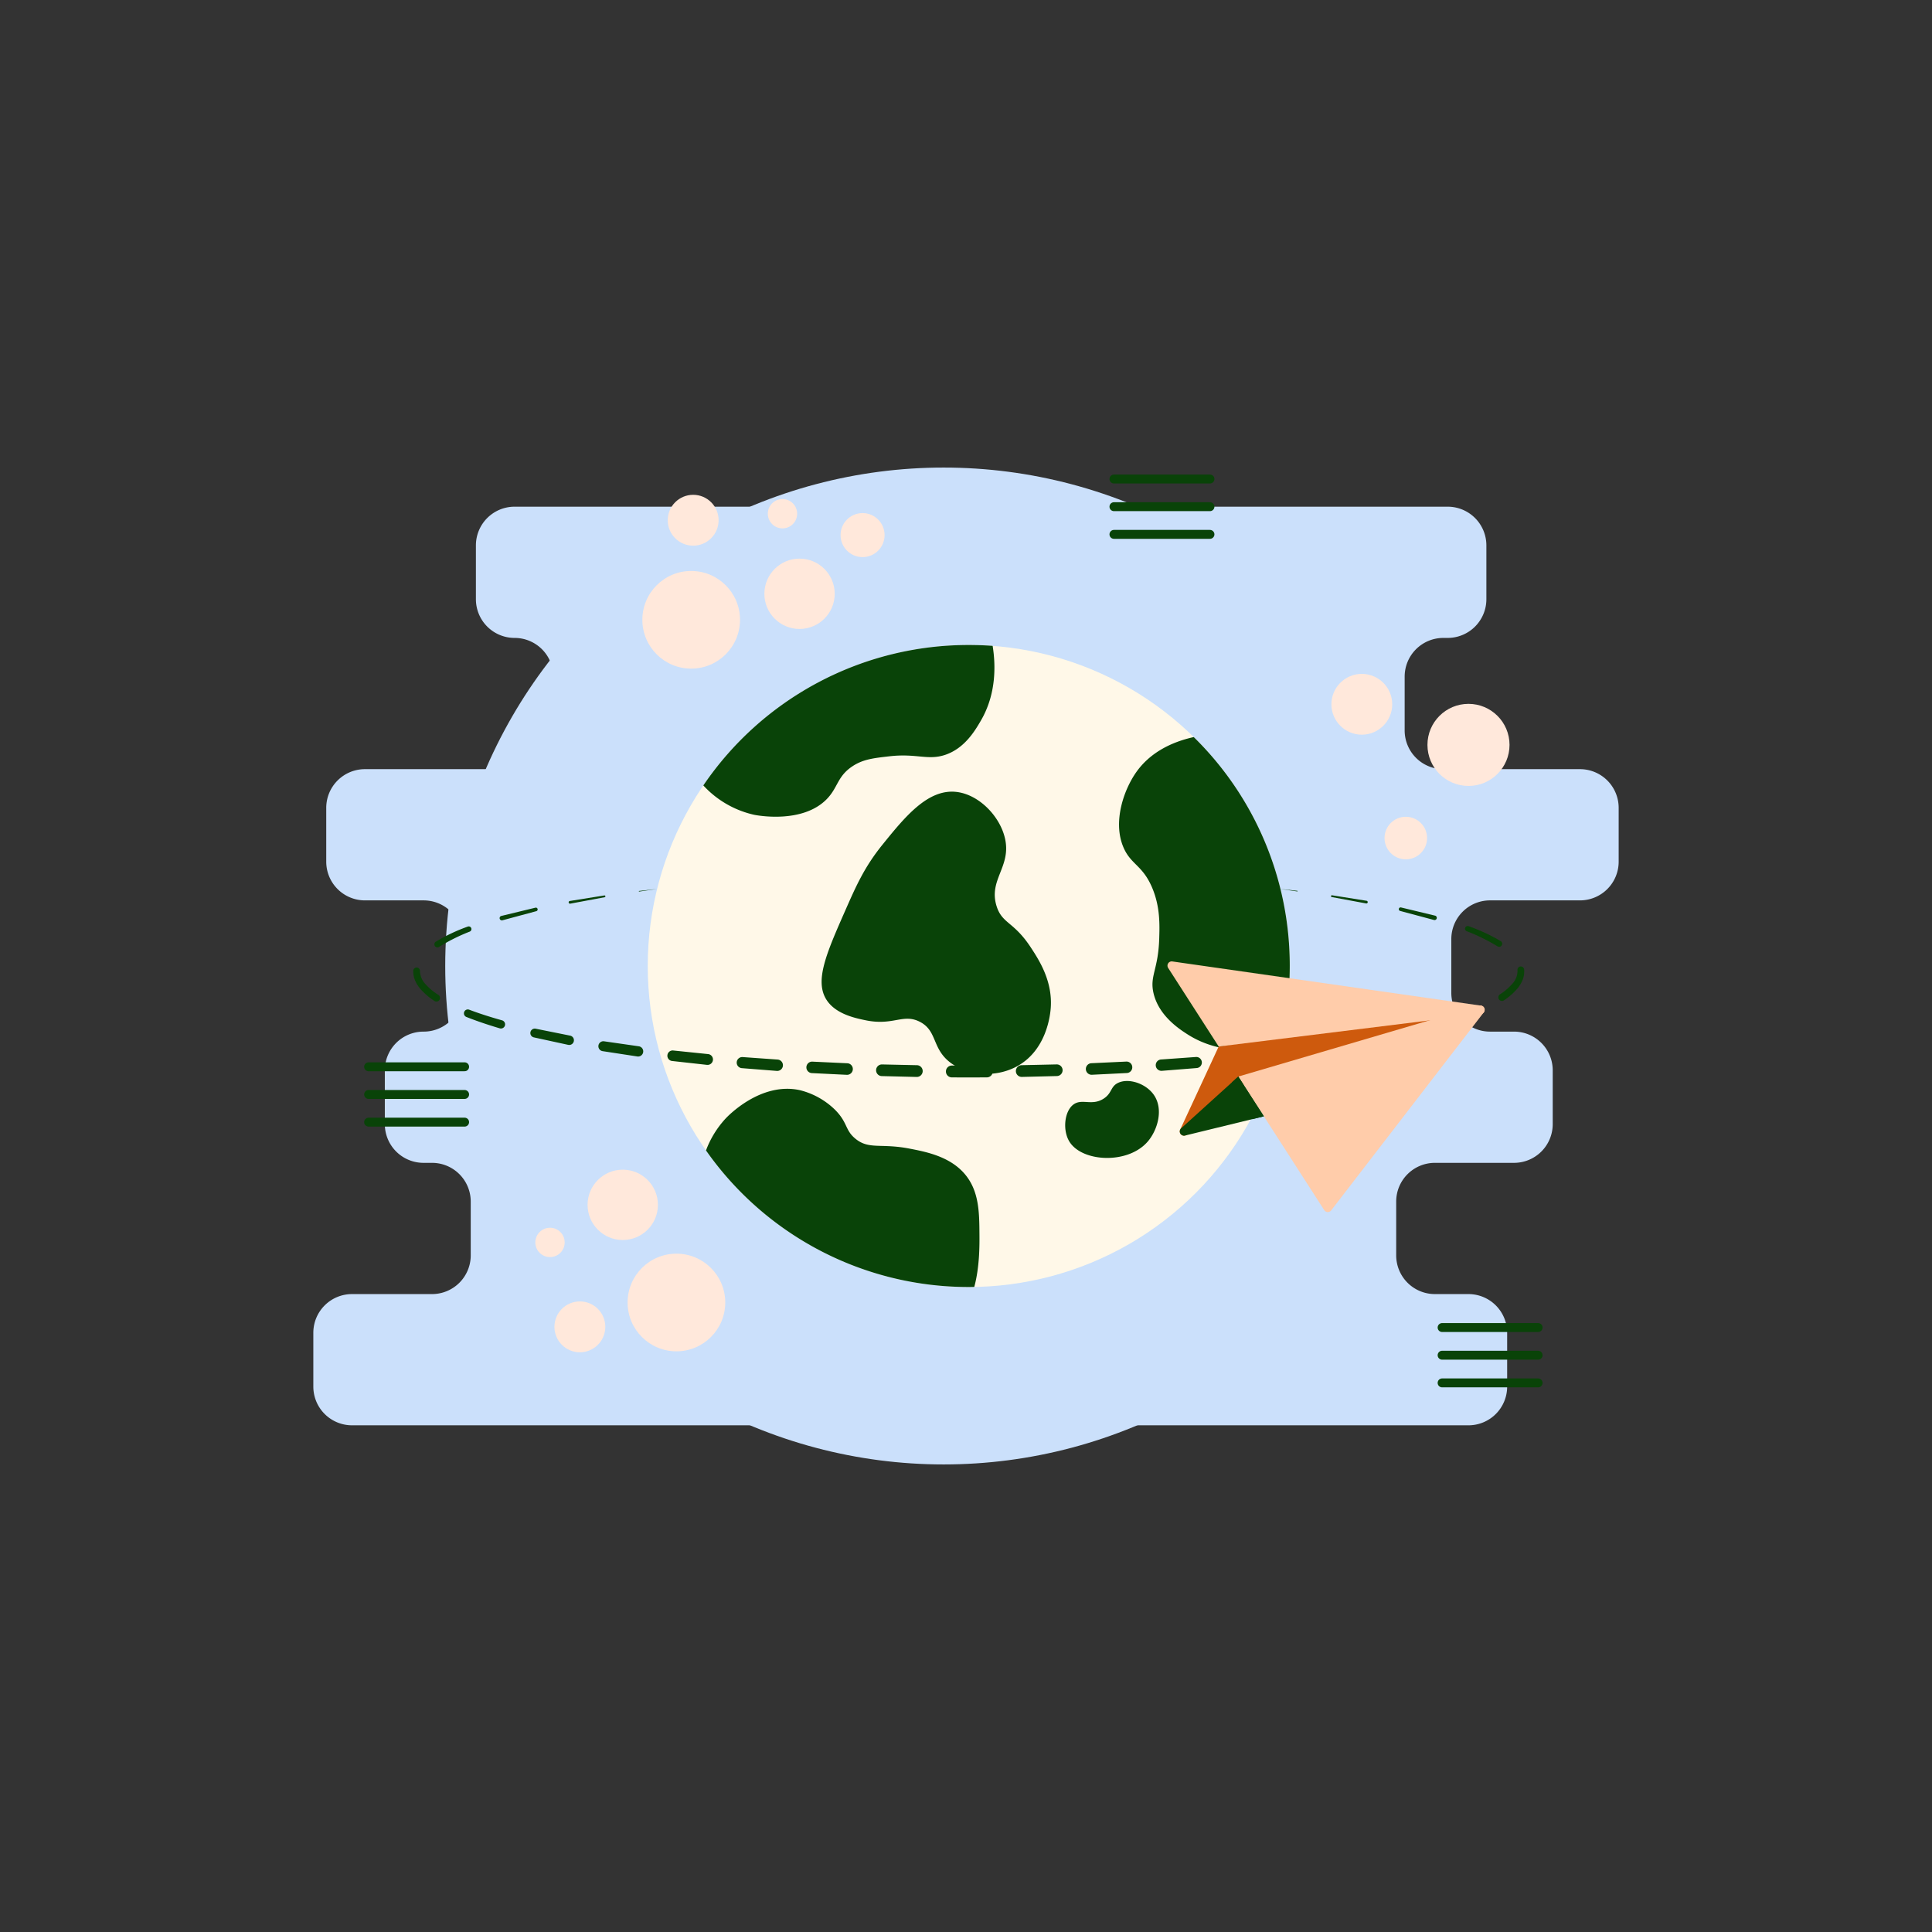 <svg id="SvgjsSvg1001" width="360" height="360" xmlns="http://www.w3.org/2000/svg" version="1.1" xmlns:xlink="http://www.w3.org/1999/xlink" xmlns:svgjs="http://svgjs.com/svgjs"><rect width="100%" height="100%" fill="#333333" stroke="none"/><defs id="SvgjsDefs1002"></defs><g id="SvgjsG1008"><svg xmlns="http://www.w3.org/2000/svg" data-name="Layer 1" viewBox="0 0 650 512" width="360" height="360"><defs><clipPath id="a"><rect width="97.202" height="94.92" x="385.323" y="232.231" fill="none" transform="rotate(-51.425 433.924 279.691)"></rect></clipPath></defs><circle cx="317.486" cy="256" r="167.695" fill="#cbe0fb" class="colordbe8ec svgShape"></circle><path fill="#cbe0fb" d="M544.583,220.903V202.794a13.021,13.021,0,0,0-13.021-13.021H485.603A13.021,13.021,0,0,1,472.582,176.752V158.642a13.021,13.021,0,0,1,13.021-13.021h1.451a13.021,13.021,0,0,0,13.021-13.021V114.491A13.021,13.021,0,0,0,487.054,101.47H173.135a13.021,13.021,0,0,0-13.021,13.021v18.11a13.021,13.021,0,0,0,13.021,13.021h0a13.021,13.021,0,0,1,13.021,13.021V176.752a13.021,13.021,0,0,1-13.021,13.021H122.782a13.021,13.021,0,0,0-13.021,13.021v18.11a13.021,13.021,0,0,0,13.021,13.021h19.758A13.021,13.021,0,0,1,155.561,246.945v18.11a13.021,13.021,0,0,1-13.021,13.021h-.048a13.021,13.021,0,0,0-13.021,13.021v18.11a13.021,13.021,0,0,0,13.021,13.021h2.859A13.021,13.021,0,0,1,158.372,335.248v18.11a13.021,13.021,0,0,1-13.021,13.021H118.437a13.021,13.021,0,0,0-13.021,13.021v18.11A13.021,13.021,0,0,0,118.437,410.53H494.045a13.021,13.021,0,0,0,13.021-13.021V379.399A13.021,13.021,0,0,0,494.045,366.379H482.755a13.021,13.021,0,0,1-13.021-13.021V335.248a13.021,13.021,0,0,1,13.021-13.021h26.62a13.021,13.021,0,0,0,13.021-13.021V291.097a13.021,13.021,0,0,0-13.021-13.021h-8.075a13.021,13.021,0,0,1-13.021-13.021V246.945a13.021,13.021,0,0,1,13.021-13.021h30.263A13.021,13.021,0,0,0,544.583,220.903Z" class="colordbe8ec svgShape"></path><line x1="374.775" x2="407.077" y1="92.159" y2="92.159" fill="none" stroke="#094308" stroke-linecap="round" stroke-miterlimit="10" stroke-width="3" class="colorStroke3086a3 svgStroke"></line><line x1="374.775" x2="407.077" y1="101.47" y2="101.47" fill="none" stroke="#094308" stroke-linecap="round" stroke-miterlimit="10" stroke-width="3" class="colorStroke3086a3 svgStroke"></line><line x1="374.775" x2="407.077" y1="110.781" y2="110.781" fill="none" stroke="#094308" stroke-linecap="round" stroke-miterlimit="10" stroke-width="3" class="colorStroke3086a3 svgStroke"></line><line x1="124.013" x2="156.315" y1="289.908" y2="289.908" fill="none" stroke="#094308" stroke-linecap="round" stroke-miterlimit="10" stroke-width="3" class="colorStroke3086a3 svgStroke"></line><line x1="124.013" x2="156.315" y1="299.218" y2="299.218" fill="none" stroke="#094308" stroke-linecap="round" stroke-miterlimit="10" stroke-width="3" class="colorStroke3086a3 svgStroke"></line><line x1="124.013" x2="156.315" y1="308.529" y2="308.529" fill="none" stroke="#094308" stroke-linecap="round" stroke-miterlimit="10" stroke-width="3" class="colorStroke3086a3 svgStroke"></line><line x1="485.181" x2="517.484" y1="377.636" y2="377.636" fill="none" stroke="#094308" stroke-linecap="round" stroke-miterlimit="10" stroke-width="3" class="colorStroke3086a3 svgStroke"></line><line x1="485.181" x2="517.484" y1="386.947" y2="386.947" fill="none" stroke="#094308" stroke-linecap="round" stroke-miterlimit="10" stroke-width="3" class="colorStroke3086a3 svgStroke"></line><line x1="485.181" x2="517.484" y1="396.257" y2="396.257" fill="none" stroke="#094308" stroke-linecap="round" stroke-miterlimit="10" stroke-width="3" class="colorStroke3086a3 svgStroke"></line><circle cx="494.056" cy="181.612" r="13.807" fill="#ffe8db" class="colorb9d4db svgShape"></circle><circle cx="472.969" cy="212.953" r="7.159" fill="#ffe8db" class="colorb9d4db svgShape"></circle><circle cx="458.166" cy="167.948" r="10.228" fill="#ffe8db" class="colorb9d4db svgShape"></circle><circle cx="227.576" cy="369.209" r="16.428" fill="#ffe8db" class="colorb9d4db svgShape"></circle><circle cx="195.092" cy="377.405" r="8.557" fill="#ffe8db" class="colorb9d4db svgShape"></circle><circle cx="185.043" cy="348.999" r="4.936" fill="#ffe8db" class="colorb9d4db svgShape"></circle><circle cx="209.517" cy="336.356" r="11.833" fill="#ffe8db" class="colorb9d4db svgShape"></circle><circle cx="232.543" cy="139.524" r="16.428" fill="#ffe8db" class="colorb9d4db svgShape"></circle><circle cx="233.209" cy="106.029" r="8.557" fill="#ffe8db" class="colorb9d4db svgShape"></circle><circle cx="290.204" cy="111.029" r="7.406" fill="#ffe8db" class="colorb9d4db svgShape"></circle><circle cx="263.26" cy="103.832" r="4.936" fill="#ffe8db" class="colorb9d4db svgShape"></circle><circle cx="268.996" cy="130.775" r="11.833" fill="#ffe8db" class="colorb9d4db svgShape"></circle><circle cx="325.924" cy="256" r="108" fill="#fff8e8" class="coloree781d svgShape"></circle><path fill="#094308" d="M330.004 173.44c-1.95 3.35-5.43 9.31-12 11.52-5.84 1.96-9.64-.56-18.72.48-5.49.63-8.94 1.02-12.48 3.36-5.14 3.4-4.83 7.13-8.64 11.04-8.22 8.44-23.63 5.46-24.48 5.28a33.087 33.087 0 01-17.06-9.87A107.858 107.858 0 01325.924 148c2.7 0 5.39.1 8.04.29C335.024 154.88 335.194 164.55 330.004 173.44zM296.884 215.2c7.54-9.321 15.3-18.915 24.96-17.76 7.617.911 14.703 8.3 16.32 15.84 2.02 9.418-5.635 13.742-2.88 22.56 1.873 5.996 5.768 5.136 11.52 13.92 2.717 4.15 7.305 11.157 6.72 20.16-.134 2.059-1.225 14.775-12 20.16-7.082 3.539-15.949 2.715-21.6-1.44-6.528-4.799-4.431-10.856-10.56-13.92-5.588-2.793-8.841 1.487-18.24-.48-3.465-.725-9.859-2.063-12.96-6.72-4.259-6.397-.125-15.786 6.24-30.24C287.989 229.138 290.832 222.682 296.884 215.2zM433.924 256a108.531 108.531 0 01-3.41 27.04c-9.93 2.34-21.63 1.94-30.91-4-2.74-1.75-9.74-6.23-11.52-13.92-1.34-5.8 1.58-7.82 1.92-18.24.15-4.73.35-10.83-2.4-17.28-3.21-7.53-7.11-7.7-9.6-13.44-3.72-8.57.06-19.43 4.32-25.44 4.54-6.4 11.59-10.04 19.3-11.74A107.612 107.612 0 01433.924 256zM359.764 315.04c-2.321-3.83-1.671-10.246 1.44-12.48 2.856-2.051 6.153.595 10.08-1.92 2.879-1.844 2.268-4.009 4.8-5.28 3.494-1.753 9.255.063 12 3.84 3.535 4.863 1.363 12.005-1.92 15.84C379.505 322.819 363.987 322.01 359.764 315.04zM327.784 363.97q-.93.03-1.86.03A107.863 107.863 0 01237.524 318.05a32.588 32.588 0 016.56-10.69c.88-.95 11.88-12.42 24.96-9.6a25.7 25.7 0 0112 6.72c4.22 4.3 3.22 6.71 6.72 9.6 4.59 3.79 8.54 1.48 18.24 3.36C311.484 318.5 319.194 320 324.244 325.6c5.18 5.74 5.23 13.2 5.28 20.64C329.554 349.83 329.604 357.26 327.784 363.97z" class="colore06714 svgShape"></path><path fill="#094308" d="M430.505 230.042l5.966.665a.102.102 0 01-.023.203l-.005-.001zM448.144 232.206l11.629 1.853a.454.454 0 11-.143.897l-.009-.002-.016-.003-11.555-2.148-.008-.001a.302.302 0 01.103-.595zM471.343 236.299l11.475 2.761a.752.752 0 11-.352 1.463l-.015-.004-.045-.012-11.331-3.032-.029-.008a.603.603 0 01.297-1.168zM494.108 242.607a61.365 61.365 0 0110.825 5.039 1.031 1.031 0 01-1.078 1.757l-.005-.003-.011-.007a63.914 63.914 0 00-10.374-5.102.901.901 0 01.644-1.684zM512.774 257.177a7.634 7.634 0 01-.466 3.398 10.705 10.705 0 01-1.658 2.842 21.351 21.351 0 01-4.648 4.129 1.213 1.213 0 11-1.379-1.996l.012-.008.018-.012a19.072 19.072 0 004.181-3.58 6.41 6.41 0 001.707-4.564l-.001-.007a1.122 1.122 0 012.235-.202zM495.301 272.995c-3.69 1.48-7.448 2.735-11.233 3.868a1.395 1.395 0 01-.801-2.673l.022-.006c3.741-1.057 7.447-2.232 11.057-3.616a1.304 1.304 0 01.955 2.427zM472.63 279.919l-11.546 2.526a1.577 1.577 0 01-.674-3.082l.016-.003.064-.013 11.469-2.324.059-.012a1.486 1.486 0 01.613 2.908zM449.471 284.583l-11.665 1.796a1.725 1.725 0 11-.525-3.409l.016-.003.039-.006 11.601-1.673.04-.006a1.668 1.668 0 01.492 3.3zM426.111 287.909l-11.72 1.31a1.818 1.818 0 01-.404-3.614l.014-.002.031-.003 11.667-1.21.032-.003a1.771 1.771 0 01.379 3.522zM402.652 290.332l-11.75.935a1.912 1.912 0 11-.303-3.812l.015-.001.027-.002 11.702-.838.027-.002a1.865 1.865 0 01.281 3.719zM379.138 292.008l-11.773.583a1.944 1.944 0 11-.193-3.884l.005-0.0.025-.001 11.725-.55.025-.001a1.929 1.929 0 01.186 3.853zM355.586 293.027l-11.781.293a1.975 1.975 0 11-.098-3.95l.005-0.0.023-.001 11.735-.261.023-0a1.96 1.96 0 01.092 3.919zM332.02 293.473q-5.893.037-11.786.005a1.993 1.993 0 01.013-3.987h11.76a1.991 1.991 0 01.013 3.982zM308.449 293.329l-11.783-.288a1.962 1.962 0 01.096-3.923l.018 0 11.737.256.023 0a1.978 1.978 0 01-.086 3.954zM284.886 292.61l-11.775-.578a1.931 1.931 0 01.19-3.857l.02.001 11.726.545.025.001a1.946 1.946 0 01-.181 3.889zM261.344 291.298l-11.756-.928a1.87 1.87 0 01.279-3.73l.028.002 11.708.834.027.002a1.915 1.915 0 11-.272 3.821zM237.845 289.262l-11.726-1.304a1.776 1.776 0 01.378-3.532l.033.003 11.673 1.203.031.003a1.823 1.823 0 11-.374 3.627zM214.42 286.435L202.752 284.651a1.676 1.676 0 01.491-3.316l.041.006 11.604 1.668.039.006a1.729 1.729 0 01-.492 3.423zM191.134 282.523l-11.552-2.513a1.493 1.493 0 01.61-2.922l.06.012L191.728 279.41l.056.011a1.585 1.585 0 11-.625 3.107zM168.135 276.973c-3.79-1.127-7.553-2.372-11.25-3.839a1.31 1.31 0 01.949-2.441c3.619 1.371 7.33 2.537 11.077 3.587a1.401 1.401 0 01-.754 2.7zM146.149 267.752a22.594 22.594 0 01-4.71-4.033 11.011 11.011 0 01-1.747-2.766 7.708 7.708 0 01-.65-3.358 1.126 1.126 0 012.251.08 6.783 6.783 0 001.928 4.52 20.305 20.305 0 004.261 3.518l.015.01a1.218 1.218 0 11-1.331 2.041zM146.6 247.841a59.402 59.402 0 0110.794-5.107.907.907 0 01.66 1.689l-.006.002a61.934 61.934 0 00-10.331 5.158l-.007.005a1.035 1.035 0 01-1.12-1.74zM168.671 239.158l11.465-2.778a.606.606 0 01.301 1.174l-.031.008-11.319 3.051-.042.011a.756.756 0 01-.394-1.461zM191.703 234.126l11.626-1.863a.304.304 0 01.104.599l-.009.002-11.552 2.159-.014.003a.456.456 0 11-.168-.897zM215.032 230.752l5.965-.668-5.938.871a.103.103 0 11-.032-.203z" class="color25788e svgShape"></path><path fill="#ce5a0d" d="M498.46,272.114l-26.541,7.774-52.447,15.362-20.192,17.485a1.424,1.424,0,0,1-1.767.079l-.055-.044a1.424,1.424,0,0,1-.429-1.659l9.566-20.636,3.425-7.391L497.882,269.33a1.426,1.426,0,0,1,.578,2.784Zm0,0" class="colore59413 svgShape"></path><path fill="#ffccaa" d="M499.188,271.617l-.014.018a1.423,1.423,0,0,1-.94.525l-17.457,2.163-70.762,8.769L393.013,256.653a1.429,1.429,0,0,1,1.403-2.186L498.227,269.328l.043.005.079.014.082.019.073.022.089.032.073.031.009.007.069.035.074.042c.047.03.092.062.136.096a1.45,1.45,0,0,1,.16.15.925.925,0,0,1,.065.077.847.847,0,0,1,.065.086l.061.097a.345.345,0,0,1,.033.063.053.053,0,0,1,.012.024l.031.065.01.008.024.061a1.385,1.385,0,0,1,.047.164.577.577,0,0,1,.016.078,1.362,1.362,0,0,1,.017.257,1.107,1.107,0,0,1-.007.121c-.003.035-.008.069-.014.104-.006.034-.017.088-.028.133a1.155,1.155,0,0,1-.037.112,1.088,1.088,0,0,1-.055.134.79.79,0,0,0-.041.079,1.553,1.553,0,0,1-.123.174Zm0,0" class="colorf9ae2b svgShape"></path><g clip-path="url(#a)" fill="#1a2514" class="color000 svgShape"><path fill="#ffccaa" d="M447.851,338.23a1.424,1.424,0,0,1-2.019.243,1.457,1.457,0,0,1-.31-.341l-28.913-44.935,64.168-18.875,16.881-4.945a1.439,1.439,0,0,1,.59-.048c.03.005.061.01.091.017l.082.02.073.021.089.032.072.031.009.007.069.036.074.042q.07.044.135.095a1.461,1.461,0,0,1,.161.15.923.923,0,0,1,.065.077.813.813,0,0,1,.065.086l.061.097a.423.423,0,0,1,.033.062.062.062,0,0,1,.012.025l.031.065.01.008.024.061a1.381,1.381,0,0,1,.047.164.558.558,0,0,1,.016.078,1.351,1.351,0,0,1,.017.257c-.001.04-.002.081-.007.121-.003.034-.008.069-.014.103s-.017.089-.028.133a1.122,1.122,0,0,1-.037.112,1.098,1.098,0,0,1-.055.133.721.721,0,0,0-.041.079,1.506,1.506,0,0,1-.116.176l-.013.016Zm0,0" class="colorf9ae2b svgShape"></path><path fill="#094308" d="M425.213,306.569l-26.528,6.475a1.426,1.426,0,0,1-1.227-.271,1.391,1.391,0,0,1-.376-.461,1.421,1.421,0,0,1,.333-1.733L416.61,293.199Zm0,0" class="colorce800d svgShape"></path></g><path fill="#094308" d="M416.609,293.198l8.604,13.371-3.861.942-6.859-12.398Zm0,0" class="colorce800d svgShape"></path></svg></g></svg>
